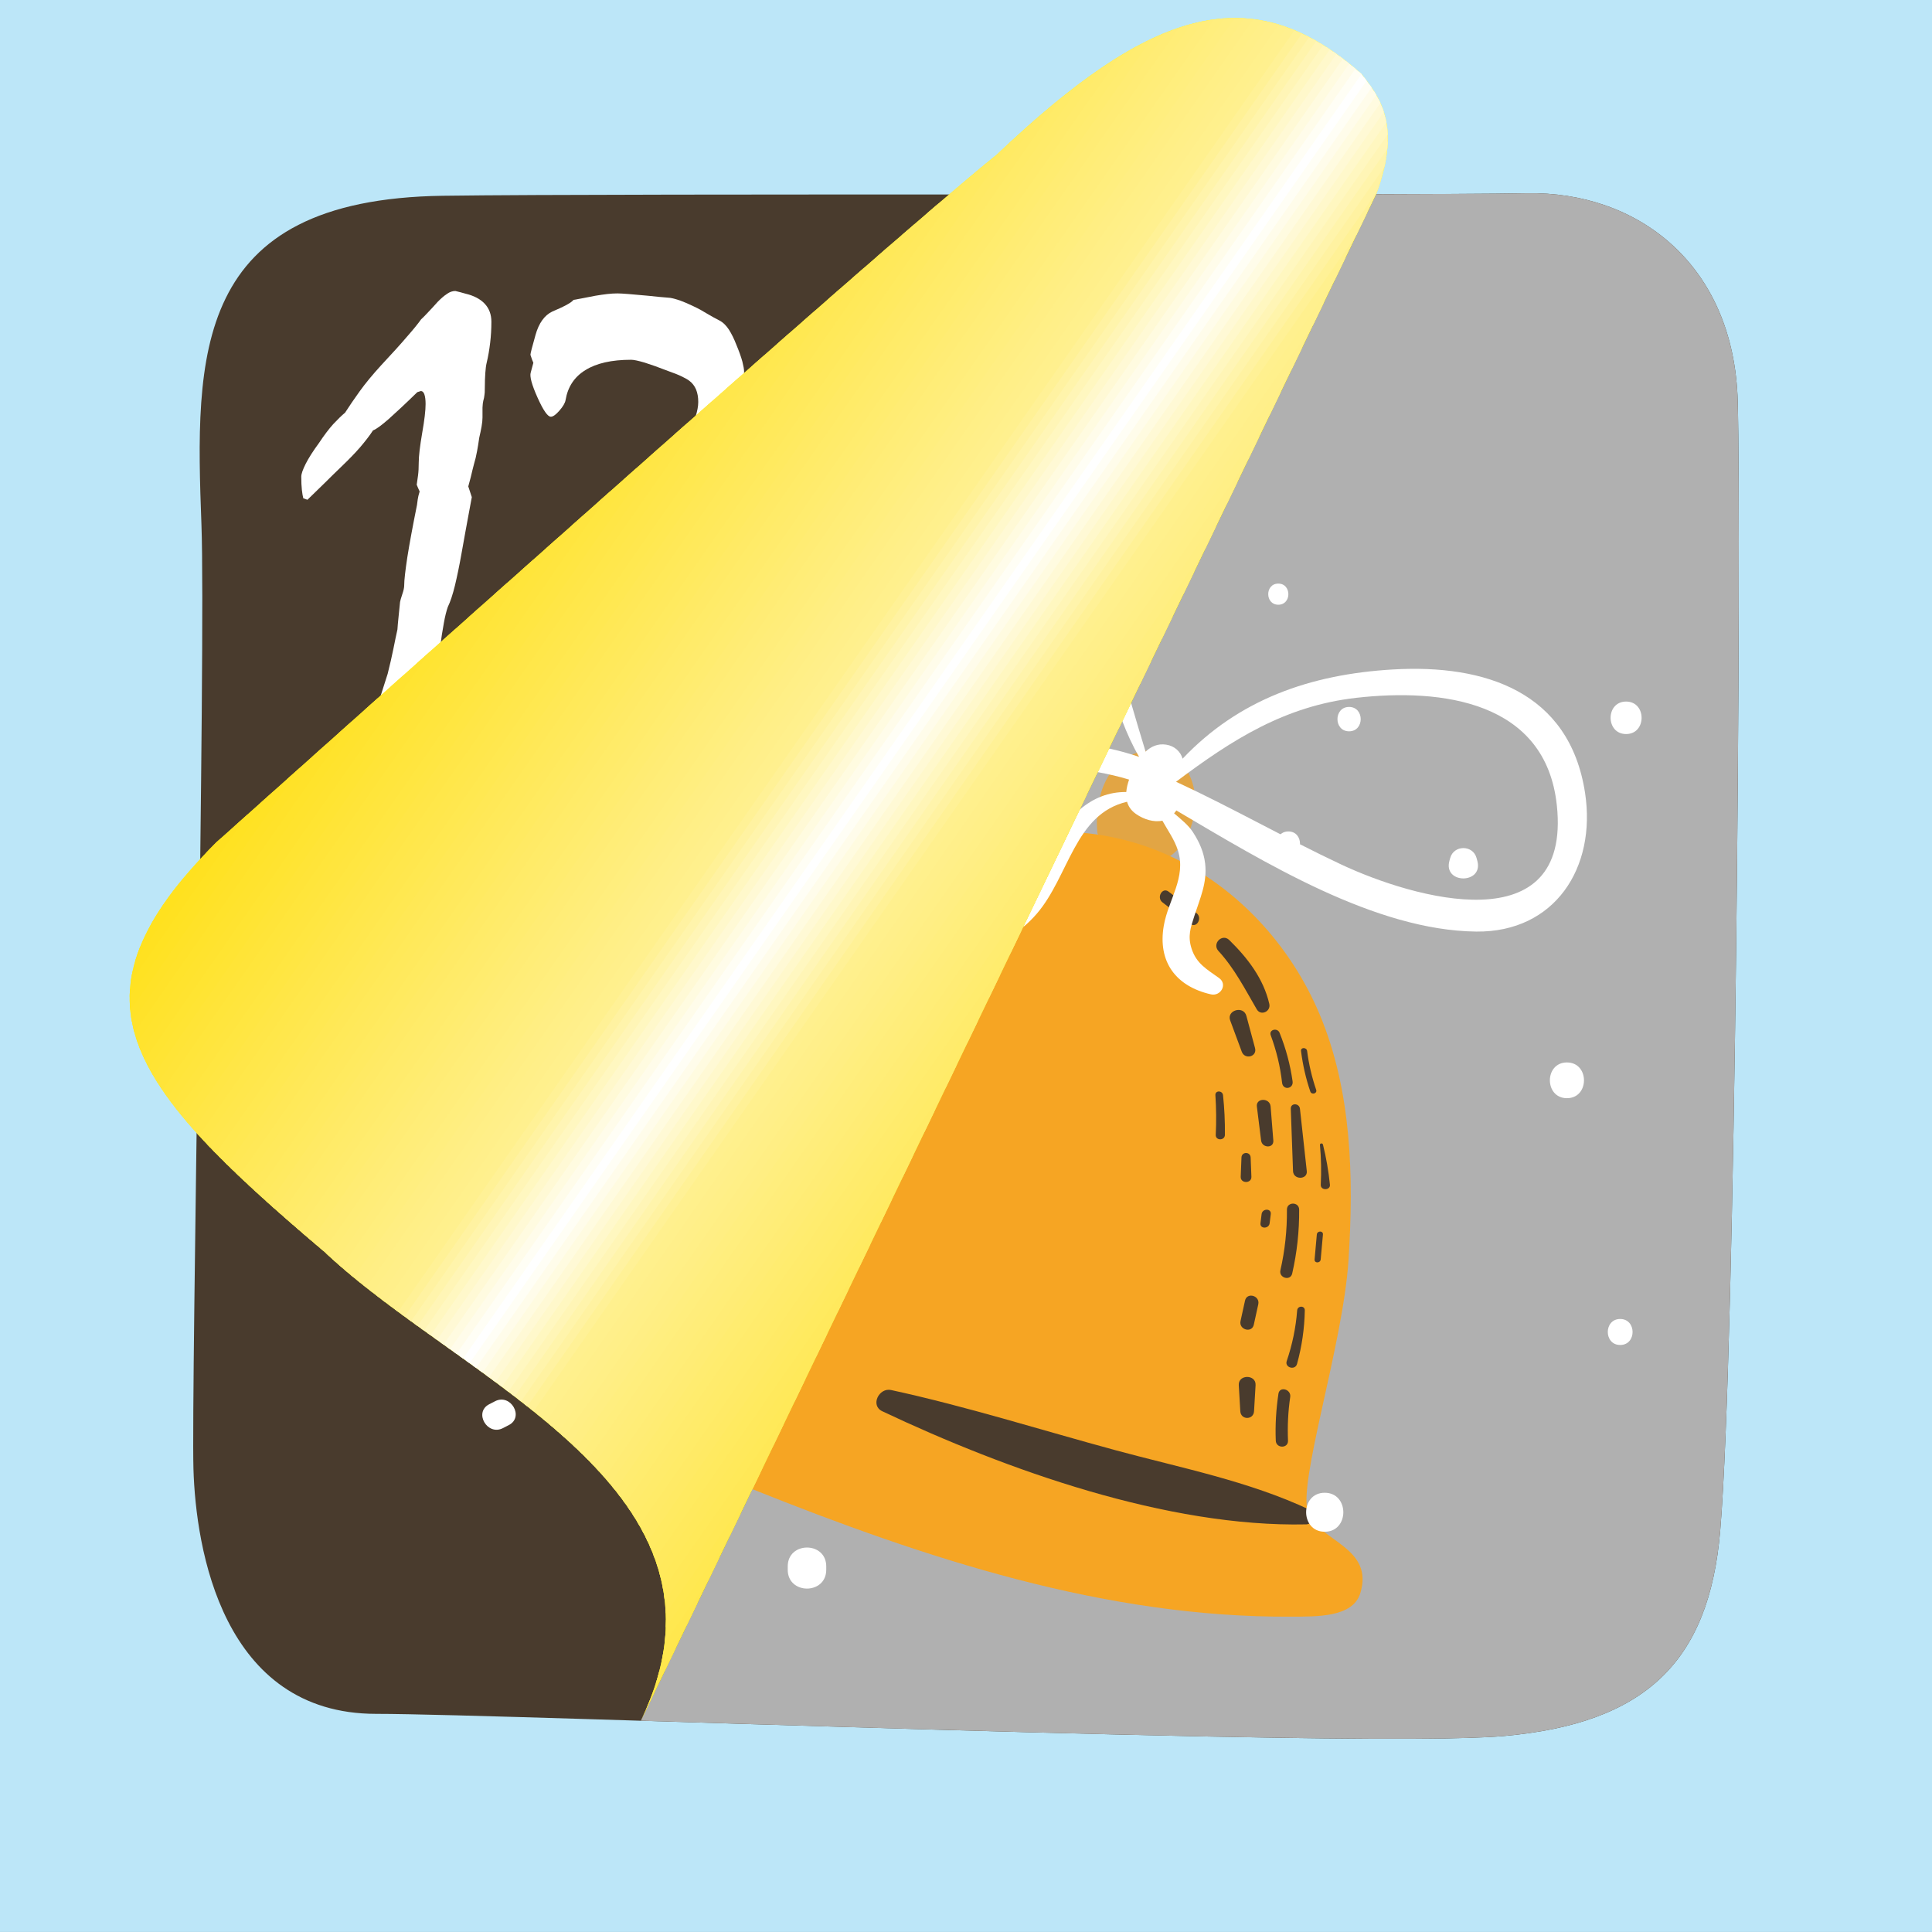 <?xml version="1.0" encoding="UTF-8"?>
<!DOCTYPE svg PUBLIC "-//W3C//DTD SVG 1.0//EN" "http://www.w3.org/TR/2001/REC-SVG-20010904/DTD/svg10.dtd">
<!-- Creator: CorelDRAW 2017 -->
<svg xmlns="http://www.w3.org/2000/svg" xml:space="preserve" width="66.146mm" height="66.146mm" version="1.0" style="shape-rendering:geometricPrecision; text-rendering:geometricPrecision; image-rendering:optimizeQuality; fill-rule:evenodd; clip-rule:evenodd"
viewBox="0 0 6614.58 6614.58"
 xmlns:xlink="http://www.w3.org/1999/xlink">
 <rect x="0" y="0" width="6614.58" height="6614.58" fill="#808080" stroke="none"/>
 <defs>
  <style type="text/css">
   <![CDATA[
    .fil0 {fill:#BCE6F8}
    .fil2 {fill:#493B2D;fill-rule:nonzero}
    .fil7 {fill:#B0B0B0;fill-rule:nonzero}
    .fil3 {fill:#E2A544;fill-rule:nonzero}
    .fil4 {fill:#F6A523;fill-rule:nonzero}
    .fil71 {fill:#FFE11F;fill-rule:nonzero}
    .fil70 {fill:#FFE121;fill-rule:nonzero}
    .fil69 {fill:#FFE223;fill-rule:nonzero}
    .fil68 {fill:#FFE225;fill-rule:nonzero}
    .fil67 {fill:#FFE228;fill-rule:nonzero}
    .fil66 {fill:#FFE22A;fill-rule:nonzero}
    .fil65 {fill:#FFE32C;fill-rule:nonzero}
    .fil64 {fill:#FFE32E;fill-rule:nonzero}
    .fil63 {fill:#FFE330;fill-rule:nonzero}
    .fil62 {fill:#FFE432;fill-rule:nonzero}
    .fil61 {fill:#FFE434;fill-rule:nonzero}
    .fil60 {fill:#FFE437;fill-rule:nonzero}
    .fil59 {fill:#FFE439;fill-rule:nonzero}
    .fil58 {fill:#FFE53B;fill-rule:nonzero}
    .fil57 {fill:#FFE53D;fill-rule:nonzero}
    .fil56 {fill:#FFE53F;fill-rule:nonzero}
    .fil55 {fill:#FFE641;fill-rule:nonzero}
    .fil54 {fill:#FFE643;fill-rule:nonzero}
    .fil9 {fill:#FFE646;fill-rule:nonzero}
    .fil10 {fill:#FFE648;fill-rule:nonzero}
    .fil11 {fill:#FFE74A;fill-rule:nonzero}
    .fil12 {fill:#FFE74C;fill-rule:nonzero}
    .fil13 {fill:#FFE74E;fill-rule:nonzero}
    .fil14 {fill:#FFE850;fill-rule:nonzero}
    .fil15 {fill:#FFE852;fill-rule:nonzero}
    .fil16 {fill:#FFE855;fill-rule:nonzero}
    .fil17 {fill:#FFE857;fill-rule:nonzero}
    .fil18 {fill:#FFE959;fill-rule:nonzero}
    .fil19 {fill:#FFE95B;fill-rule:nonzero}
    .fil20 {fill:#FFE95D;fill-rule:nonzero}
    .fil21 {fill:#FFEA5F;fill-rule:nonzero}
    .fil22 {fill:#FFEA61;fill-rule:nonzero}
    .fil23 {fill:#FFEA64;fill-rule:nonzero}
    .fil24 {fill:#FFEA66;fill-rule:nonzero}
    .fil25 {fill:#FFEB68;fill-rule:nonzero}
    .fil26 {fill:#FFEB6A;fill-rule:nonzero}
    .fil27 {fill:#FFEB6C;fill-rule:nonzero}
    .fil28 {fill:#FFEC6E;fill-rule:nonzero}
    .fil29 {fill:#FFEC70;fill-rule:nonzero}
    .fil30 {fill:#FFEC73;fill-rule:nonzero}
    .fil31 {fill:#FFEC75;fill-rule:nonzero}
    .fil32 {fill:#FFED77;fill-rule:nonzero}
    .fil33 {fill:#FFED79;fill-rule:nonzero}
    .fil34 {fill:#FFED7B;fill-rule:nonzero}
    .fil35 {fill:#FFEE7D;fill-rule:nonzero}
    .fil36 {fill:#FFEE7F;fill-rule:nonzero}
    .fil37 {fill:#FFEE82;fill-rule:nonzero}
    .fil38 {fill:#FFEE84;fill-rule:nonzero}
    .fil39 {fill:#FFEF86;fill-rule:nonzero}
    .fil40 {fill:#FFEF88;fill-rule:nonzero}
    .fil41 {fill:#FFEF8A;fill-rule:nonzero}
    .fil42 {fill:#FFF08C;fill-rule:nonzero}
    .fil43 {fill:#FFF08E;fill-rule:nonzero}
    .fil44 {fill:#FFF196;fill-rule:nonzero}
    .fil45 {fill:#FFF2A1;fill-rule:nonzero}
    .fil46 {fill:#FFF4AB;fill-rule:nonzero}
    .fil47 {fill:#FFF5B6;fill-rule:nonzero}
    .fil48 {fill:#FFF7C0;fill-rule:nonzero}
    .fil49 {fill:#FFF8CB;fill-rule:nonzero}
    .fil50 {fill:#FFF9D5;fill-rule:nonzero}
    .fil51 {fill:#FFFBE0;fill-rule:nonzero}
    .fil52 {fill:#FFFCEA;fill-rule:nonzero}
    .fil53 {fill:#FFFEF5;fill-rule:nonzero}
    .fil8 {fill:yellow;fill-rule:nonzero}
    .fil5 {fill:white;fill-rule:nonzero}
    .fil6 {fill:white;fill-rule:nonzero}
    .fil1 {fill:#503F1C;fill-rule:nonzero;fill-opacity:0.102}
   ]]>
  </style>
    <clipPath id="id0" style="clip-rule:nonzero">
     <path d="M1111.25 4286.25c476.25,449.79 1464.74,812.22 1082.86,1605.03l2517.36 -5226.3c90.96,-241.68 6.02,-338.64 -49.9,-411.58 -375.32,-332.79 -719.28,-226.94 -1248.45,275.77 -407.45,328.4 -2263.12,1988.94 -2672.29,2354.79 -529.16,529.17 -317.5,820.2 370.42,1402.29z"/>
    </clipPath>
 </defs>
 <g id="Layer_x0020_1">
  <rect class="fil0" x="-0.02" y="-0.15" width="6614.59" height="6614.58"/>
  <g id="_1806331094768">
   <path class="fil1" d="M3646.49 2799.09c52.1,-54.07 136.71,-70.33 199.93,-26.65 119.55,82.56 75.92,318.11 -58.38,357.38 -10.92,3.2 -202.97,-60.8 -206.77,-101.17 -7.4,-78.47 8.78,-170.98 65.22,-229.56z"/>
   <path class="fil1" d="M4077.92 5313.5c-44.75,-113.53 139.97,-672.4 161.7,-1014.96 21.12,-333.07 12.87,-677.86 -116.27,-984.92 -115.6,-274.81 -329.78,-508.55 -598.06,-632.74 -268.28,-124.19 -588.91,-134 -858.77,-13.31 -311.63,139.4 -533.1,435.64 -661.66,755.1 -128.55,319.48 -176.18,665.26 -229.03,1006.07 -18.05,116.45 -53.4,253.74 -163.64,291.61 -98.2,33.76 -217.85,-35.55 -283.47,101.41 -65.62,136.95 119.22,231.54 176.75,255.51 802.18,334.25 1635.51,656.98 2502.94,652.12 101.44,-0.57 248.22,4.14 278.33,-93.96 56.52,-184.1 -164.07,-208.39 -208.82,-321.93z"/>
   <path class="fil1" d="M2875.04 4937.02c259.7,56.46 512.23,136.67 768.56,206.17 222.93,60.44 456.18,105.42 665.87,204.45 24.68,11.65 10.98,48.82 -13.21,49.36 -474.82,10.46 -1025.57,-185.82 -1451.45,-387.36 -42.09,-19.91 -11.15,-81.6 30.23,-72.62z"/>
   <path class="fil1" d="M3995.82 3433.84c54.83,59.62 90.64,130.09 131.1,199.65 13.88,23.9 48.89,7.52 43.01,-18.36 -19.64,-86.48 -74.8,-157.93 -137.12,-218.75 -24.34,-23.73 -59.91,12.53 -36.99,37.46zm209.26 280.1l0 0c21.61,53.62 36.42,108.75 44.56,166.08 3.76,26.46 -32.97,31.86 -35.96,4.93 -6.23,-55.85 -19.48,-109.93 -38.86,-162.55 -7.14,-19.39 22.79,-27 30.26,-8.46zm-113.62 -57.84l0 0c9.86,36.63 19.71,73.28 29.58,109.93 8.1,30.1 -34.93,40.93 -45.4,12.68 -13.23,-35.71 -26.46,-71.42 -39.68,-107.12 -12.85,-34.72 45.63,-52.14 55.5,-15.49zm183.41 318.01l0 0c7.78,71.09 15.56,142.19 23.37,213.28 3.27,29.94 -45.96,31.15 -47.09,0 -2.55,-71.09 -5.11,-142.19 -7.67,-213.28 -0.75,-20.84 29.2,-19.85 31.39,0zm-100.43 -7.65l0 0c3.08,38.76 6.17,77.53 9.25,116.3 2.19,27.6 -38.57,26.39 -41.84,0 -4.84,-38.77 -9.67,-77.54 -14.49,-116.3 -3.73,-29.92 44.62,-30.85 47.08,0zm33.51 560.47l0 0c15.6,-68.52 22.91,-137.36 22.33,-207.65 -0.22,-27.28 41.64,-27.31 41.85,0 0.62,74.02 -7.41,146.78 -23.82,218.92 -6.03,26.55 -46.4,15.3 -40.36,-11.27zm-64.39 -192.14l0 0c2.47,-20.03 33.88,-20.27 31.39,0 -1.28,10.34 -2.56,20.69 -3.84,31.03 -2.47,20.03 -33.9,20.27 -31.39,0 1.28,-10.34 2.56,-20.69 3.84,-31.03zm189.05 69.8l0 0c1.21,-13.46 22.14,-13.59 20.92,0 -2.55,28.44 -5.1,56.88 -7.65,85.32 -1.22,13.47 -22.16,13.61 -20.93,0 2.56,-28.44 5.1,-56.88 7.66,-85.32zm-103.05 433.25l0 0c19.15,-56.43 31.18,-113.9 35.76,-173.4 1.3,-16.77 26.48,-17.26 26.14,0 -1.19,62.29 -10.01,123.25 -26.59,183.26 -6.37,23.07 -42.95,12.66 -35.31,-9.86zm113.74 -739.91l0 0c-0.56,-6.01 8.86,-7.1 10.28,-1.4 11.35,45.26 19.17,90.99 23.89,137.45 2.06,20.13 -32.46,20.75 -31.39,0 2.34,-45.46 1.44,-90.72 -2.78,-136.05zm-43.86 -321.51l0 0c5.78,45.38 16.26,89.54 30.94,132.78 4.39,12.94 -15.83,18.49 -20.18,5.64 -15.33,-45.16 -25.64,-91.07 -31.69,-138.42 -1.71,-13.49 19.23,-13.35 20.93,0zm-474.3 -545.74l0 0c31.91,24.56 63.83,49.11 95.74,73.69 21.17,16.28 0.33,53.09 -21.11,36.58 -31.93,-24.56 -63.83,-49.11 -95.76,-73.67 -21.16,-16.3 -0.33,-53.11 21.13,-36.6zm246.3 1470.05l0 0c5.12,-23.26 10.22,-46.53 15.33,-69.8 6.56,-29.93 51.97,-17.27 45.39,12.69 -5.09,23.26 -10.21,46.53 -15.31,69.79 -6.58,29.94 -51.99,17.28 -45.41,-12.68zm3.19 -559.83l0 0c0.8,-20.45 30.56,-20.48 31.37,0 0.89,21.97 1.75,43.95 2.63,65.91 0.95,23.87 -37.57,23.9 -36.62,0 0.86,-21.96 1.74,-43.94 2.62,-65.91zm-89.31 -213.3l0 0c-1.14,-17.2 24.4,-16.65 26.16,0 4.77,45.15 6.93,90.34 6.45,135.73 -0.22,20.5 -32.39,20.4 -31.4,0 2.23,-45.29 1.83,-90.48 -1.21,-135.73zm215.82 1022.15l0 0c4.01,-26.86 44.32,-15.44 40.36,11.27 -7.35,49.55 -9.58,99.32 -7.57,149.35 1.1,27.28 -40.76,27.23 -41.86,0 -2.15,-53.97 1.15,-107.22 9.07,-160.62zm-78.23 -29.38l0 0 -5.23 89.19c-1.79,30.64 -45.28,30.69 -47.09,0l-5.23 -89.19c-2.19,-37.49 59.76,-37.56 57.55,0z"/>
   <path class="fil1" d="M2776.56 1938.66c207.4,-204.89 425.45,-101.94 611.46,73.01 227.36,213.85 271.51,460.4 358.33,739.68 18.65,-17.5 41.69,-28.26 70.37,-23.9 29.15,4.42 49.4,23.96 56.37,48.06 191.71,-202.17 436.15,-289.13 721.26,-305.56 312.21,-18 603.34,75.15 656.6,422.52 39.45,257.3 -104.34,477.88 -372.31,474.97 -346.57,-3.79 -724.7,-236.44 -1027.04,-414.72 -2.26,3.83 -5.03,6.67 -7.64,9.85 23.57,20.32 48.81,40.22 64.49,64.44 21.38,33.01 36.96,67.24 41.69,106.56 7.93,66.07 -17.39,119.82 -36.97,180.84 -12.9,40.19 -23.09,68.32 -9.5,110.97 16.34,51.31 51.34,70.49 94.08,100.96 30.37,21.68 5.43,63.59 -27.66,56.07 -118.81,-27.02 -183.07,-110.28 -161.44,-235.07 15.44,-89.18 77.88,-165.03 48.2,-258.22 -11.61,-36.43 -34.38,-67.88 -53.02,-101.35 -29.41,6.27 -63.31,-4.27 -89.82,-22.61 -17.13,-11.84 -26.59,-26.35 -31.09,-42.16 -179.37,41.34 -198.67,255.31 -309.29,383.55 -74.79,86.7 -178.76,132.69 -290.99,131.02 -29.12,-0.44 -31.33,-45.02 -3.54,-50.83 99.29,-20.78 206.57,-65.02 266.83,-152.41 51.44,-74.57 70.04,-163.12 127.71,-235.19 57,-71.21 125.51,-110.47 206.55,-109.51 1.23,-14.06 4.69,-28.44 9.67,-42.5 -173.85,-53.37 -359.43,-41.14 -532.75,-103.37 -123.29,-44.28 -260.43,-109.93 -357.51,-199.52 -186.09,-171.77 -206.76,-424.1 -23.04,-605.58zm1639.01 1198.83l0 0c248.26,116.64 788.69,272.26 738.88,-201.69 -37.65,-358.33 -394.72,-401.7 -686.56,-368.69 -244.49,27.67 -425.35,143.37 -617.17,287.35 191.04,88.42 374.27,193.49 564.85,283.03zm-1592.27 -694.6l0 0c73.59,86.2 198.5,146.78 299.85,189.95 193.55,82.48 405.36,68.94 601.07,136.45 -68.63,-116.86 -93.29,-246.97 -152.3,-371.74 -99.73,-210.78 -392.97,-585.84 -654.73,-457.21 -179.4,88.13 -218.74,356.36 -93.89,502.55z"/>
   <path class="fil1" d="M2438.43 2640.09c95.43,0 95.6,150.19 0,150.19 -95.44,0 -95.59,-150.19 0,-150.19z"/>
   <path class="fil1" d="M3235.96 2212.24c70.69,0 70.8,111.25 0,111.25 -70.69,0 -70.81,-111.25 0,-111.25z"/>
   <path class="fil1" d="M1775.58 3435.62l0 -10.26c0,-78.75 120.85,-78.88 120.85,0l0 10.26c0,78.73 -120.85,78.86 -120.85,0z"/>
   <path class="fil1" d="M5391.5 2579.91c70.69,0 70.81,111.26 0,111.26 -70.69,0 -70.8,-111.26 0,-111.26z"/>
   <path class="fil1" d="M2214.35 3223.18c74.23,0 74.36,116.81 0,116.81 -74.21,0 -74.34,-116.81 0,-116.81z"/>
   <path class="fil1" d="M2225.58 4911.69c74.23,0 74.36,116.81 0,116.81 -74.23,0 -74.34,-116.81 0,-116.81z"/>
   <path class="fil1" d="M794.36 4877.9c7.87,-4.05 15.75,-8.13 23.63,-12.19 62.56,-32.27 117.97,63.22 55.19,95.62 -7.87,4.06 -15.75,8.11 -23.63,12.19 -62.58,32.28 -117.98,-63.22 -55.19,-95.62z"/>
   <path class="fil1" d="M766.74 3244.57c91.04,0 91.2,143.28 0,143.28 -91.06,0 -91.22,-143.28 0,-143.28z"/>
   <path class="fil1" d="M3031.31 3035.75c38.87,0 38.94,61.19 0,61.19 -38.88,0 -38.94,-61.19 0,-61.19z"/>
   <path class="fil1" d="M4235.23 3024.62c53.01,0 53.11,83.44 0,83.44 -53.02,0 -53.1,-83.44 0,-83.44z"/>
   <path class="fil1" d="M5188.92 3815.49c77.75,0 77.88,122.37 0,122.37 -77.77,0 -77.9,-122.37 0,-122.37z"/>
   <path class="fil1" d="M5371.24 4693.79c56.55,0 56.65,89 0,89 -56.56,0 -56.64,-89 0,-89z"/>
   <path class="fil1" d="M4789.35 3115.32c12.5,-44.95 77.53,-45 90.04,0 0.89,3.16 1.77,6.34 2.65,9.52 22.41,80.53 -117.89,81.02 -95.33,0 0.88,-3.18 1.76,-6.36 2.64,-9.52z"/>
   <path class="fil1" d="M4200.74 2176.07c45.95,0 46.03,72.33 0,72.33 -45.95,0 -46.02,-72.33 0,-72.33z"/>
   <path class="fil1" d="M4443.04 2598.38c53.04,0 53.12,83.44 0,83.44 -53,0 -53.1,-83.44 0,-83.44z"/>
   <path class="fil1" d="M2747.21 2103.25c56.56,0 56.64,89 0,89 -56.55,0 -56.65,-89 0,-89z"/>
   <path class="fil1" d="M4359.68 5288.74c84.84,0 84.97,133.5 0,133.5 -84.82,0 -84.96,-133.5 0,-133.5z"/>
   <path class="fil1" d="M2653.02 5540.78l0 11.57c0,85.9 -131.83,86.05 -131.83,0l0 -11.57c0,-85.91 131.83,-86.04 131.83,0z"/>
   <path class="fil2" d="M5148.22 5943.7c-483.58,43.11 -3414.71,-75.96 -3860.29,-75.96 -526.95,0 -617.7,-566.19 -625.61,-838.88 -7.94,-272.69 42.69,-2819.13 27.38,-3231.98 -21.45,-578.8 -32.73,-1114.76 827.09,-1126.63 633.61,-8.77 3262.81,-0.16 3710.29,-8.63 378.89,-7.15 709.95,242.75 722.4,713.09 12.45,470.36 -6.96,3236.97 -60.06,3866.14 -37.98,450.29 -257.58,659.74 -741.2,702.85z"/>
   <path class="fil3" d="M3822.27 2621.08c52.1,-54.07 136.71,-70.32 199.94,-26.64 119.54,82.57 75.91,318.1 -58.4,357.37 -10.89,3.19 -202.98,-60.78 -206.78,-101.15 -7.39,-78.49 8.78,-170.98 65.24,-229.58z"/>
   <path class="fil4" d="M4478.9 5179.78c-38.2,-96.96 119.54,-574.21 138.09,-866.77 18.04,-284.43 11,-578.89 -99.29,-841.1 -98.72,-234.69 -281.63,-434.29 -510.74,-540.35 -229.11,-106.06 -502.93,-114.44 -733.36,-11.37 -266.15,119.03 -455.27,372.03 -565.07,644.87 -109.79,272.82 -150.46,568.1 -195.58,859.15 -15.41,99.45 -45.62,216.68 -139.75,249.04 -83.86,28.83 -186.04,-30.37 -242.09,86.6 -56.04,116.96 101.81,197.72 150.94,218.19 685.07,285.47 1396.7,561.08 2137.49,556.92 86.63,-0.48 211.98,3.54 237.71,-80.24 48.25,-157.22 -140.13,-177.98 -178.35,-274.94z"/>
   <path class="fil2" d="M3050.81 4759.03c259.71,56.46 512.24,136.65 768.57,206.16 222.95,60.45 456.17,105.42 665.87,204.45 24.68,11.64 10.98,48.81 -13.21,49.35 -474.83,10.48 -1025.57,-185.82 -1451.45,-387.34 -42.08,-19.91 -11.13,-81.62 30.22,-72.62z"/>
   <path class="fil2" d="M4171.61 3255.84c54.83,59.63 90.62,130.1 131.08,199.66 13.91,23.9 48.92,7.52 43.02,-18.37 -19.65,-86.48 -74.81,-157.93 -137.11,-218.74 -24.33,-23.75 -59.93,12.53 -36.99,37.45zm209.25 280.12l0 0c21.62,53.62 36.44,108.73 44.56,166.07 3.75,26.46 -32.97,31.84 -35.96,4.91 -6.23,-55.84 -19.48,-109.89 -38.87,-162.54 -7.14,-19.37 22.79,-26.99 30.27,-8.44zm-113.63 -57.86l0 0c9.87,36.65 19.73,73.3 29.58,109.95 8.11,30.1 -34.93,40.94 -45.39,12.66 -13.24,-35.7 -26.44,-71.41 -39.66,-107.12 -12.88,-34.73 45.61,-52.13 55.47,-15.49zm183.42 318.01l0 0c7.79,71.1 15.58,142.19 23.37,213.28 3.27,29.94 -45.96,31.14 -47.09,0 -2.56,-71.09 -5.11,-142.18 -7.67,-213.28 -0.75,-20.85 29.21,-19.86 31.39,0zm-100.44 -7.65l0 0c3.09,38.77 6.18,77.54 9.25,116.29 2.21,27.61 -38.56,26.4 -41.84,0 -4.83,-38.75 -9.65,-77.52 -14.48,-116.29 -3.74,-29.92 44.63,-30.84 47.07,0zm33.54 560.46l0 0c15.58,-68.52 22.88,-137.35 22.3,-207.63 -0.21,-27.28 41.64,-27.32 41.86,0 0.61,74.02 -7.39,146.78 -23.82,218.89 -6.03,26.58 -46.39,15.33 -40.34,-11.26zm-64.41 -192.13l0 0c2.47,-20.03 33.88,-20.28 31.39,0 -1.28,10.35 -2.56,20.67 -3.84,31.02 -2.46,20.03 -33.88,20.28 -31.39,0 1.28,-10.35 2.56,-20.67 3.84,-31.02zm189.06 69.8l0 0c1.2,-13.47 22.14,-13.59 20.93,0 -2.56,28.44 -5.12,56.88 -7.68,85.32 -1.19,13.48 -22.14,13.59 -20.91,0 2.54,-28.44 5.09,-56.88 7.66,-85.32zm-103.06 433.26l0 0c19.15,-56.43 31.19,-113.9 35.76,-173.41 1.29,-16.78 26.49,-17.27 26.16,0 -1.2,62.28 -10.03,123.24 -26.61,183.26 -6.38,23.08 -42.95,12.65 -35.31,-9.85zm113.74 -739.92l0 0c-0.55,-6 8.85,-7.09 10.28,-1.39 11.34,45.26 19.17,90.99 23.9,137.43 2.04,20.14 -32.47,20.77 -31.39,0 2.33,-45.45 1.43,-90.71 -2.79,-136.04zm-43.85 -321.49l0 0c5.78,45.38 16.24,89.51 30.93,132.77 4.38,12.92 -15.83,18.47 -20.18,5.63 -15.33,-45.15 -25.65,-91.07 -31.68,-138.4 -1.72,-13.49 19.22,-13.37 20.93,0zm-474.3 -545.77l0 0c31.89,24.57 63.82,49.13 95.74,73.69 21.16,16.29 0.33,53.11 -21.13,36.59 -31.92,-24.55 -63.83,-49.13 -95.75,-73.68 -21.16,-16.3 -0.33,-53.11 21.14,-36.6zm246.29 1470.07l0 0c5.11,-23.26 10.23,-46.54 15.33,-69.8 6.56,-29.94 51.97,-17.27 45.39,12.66 -5.1,23.28 -10.21,46.54 -15.31,69.82 -6.58,29.94 -51.97,17.26 -45.41,-12.68zm3.19 -559.85l0 0c0.81,-20.43 30.57,-20.47 31.39,0 0.86,21.98 1.73,43.95 2.61,65.93 0.94,23.87 -37.57,23.9 -36.63,0 0.88,-21.98 1.75,-43.95 2.63,-65.93zm-89.29 -213.28l0 0c-1.17,-17.21 24.38,-16.65 26.14,0 4.78,45.14 6.92,90.33 6.44,135.73 -0.21,20.5 -32.39,20.38 -31.37,0 2.21,-45.29 1.82,-90.49 -1.21,-135.73zm215.82 1022.15l0 0c3.98,-26.88 44.31,-15.46 40.34,11.27 -7.36,49.55 -9.57,99.31 -7.57,149.35 1.09,27.28 -40.76,27.23 -41.86,0 -2.16,-53.97 1.15,-107.22 9.09,-160.62zm-78.25 -29.4l0 0 -5.23 89.21c-1.8,30.64 -45.28,30.69 -47.07,0l-5.23 -89.21c-2.2,-37.49 59.74,-37.54 57.53,0z"/>
   <path class="fil5" d="M2952.34 1760.65c207.41,-204.89 425.45,-101.92 611.47,73.03 227.37,213.83 271.51,460.38 358.33,739.67 18.64,-17.51 41.67,-28.25 70.36,-23.91 29.15,4.42 49.39,23.98 56.37,48.08 191.7,-202.18 436.14,-289.13 721.26,-305.56 312.21,-18.02 603.33,75.14 656.6,422.5 39.46,257.31 -104.32,477.89 -372.31,474.97 -346.56,-3.77 -724.69,-236.43 -1027.03,-414.72 -2.27,3.85 -5.05,6.69 -7.65,9.87 23.58,20.32 48.83,40.21 64.49,64.42 21.38,33.03 36.97,67.25 41.69,106.58 7.94,66.06 -17.37,119.81 -36.97,180.83 -12.91,40.2 -23.09,68.32 -9.5,110.96 16.34,51.33 51.34,70.5 94.07,100.98 30.4,21.68 5.45,63.59 -27.65,56.05 -118.81,-27.01 -183.07,-110.28 -161.44,-235.06 15.44,-89.17 77.89,-165.04 48.2,-258.23 -11.61,-36.43 -34.39,-67.88 -53.01,-101.34 -29.43,6.28 -63.33,-4.28 -89.83,-22.6 -17.13,-11.84 -26.6,-26.37 -31.1,-42.18 -179.36,41.36 -198.66,255.32 -309.28,383.57 -74.79,86.7 -178.77,132.67 -290.98,131 -29.13,-0.42 -31.32,-45.01 -3.54,-50.83 99.29,-20.78 206.56,-65 266.83,-152.39 51.44,-74.59 70.04,-163.13 127.69,-235.2 56.99,-71.22 125.52,-110.46 206.58,-109.52 1.21,-14.04 4.68,-28.42 9.65,-42.48 -173.87,-53.37 -359.43,-41.14 -532.75,-103.39 -123.29,-44.28 -260.42,-109.91 -357.5,-199.52 -186.11,-171.77 -206.75,-424.09 -23.05,-605.58zm1639.01 1198.85l0 0c248.26,116.63 788.69,272.26 738.88,-201.7 -37.65,-358.34 -394.72,-401.71 -686.55,-368.68 -244.49,27.67 -425.36,143.36 -617.18,287.35 191.05,88.41 374.27,193.48 564.85,283.03zm-1592.27 -694.61l0 0c73.59,86.18 198.51,146.77 299.86,189.96 193.53,82.48 405.34,68.94 601.08,136.45 -68.65,-116.86 -93.31,-246.97 -152.34,-371.77 -99.73,-210.75 -392.93,-585.81 -654.69,-457.2 -179.4,88.15 -218.77,356.38 -93.91,502.56z"/>
   <path class="fil5" d="M2614.22 2462.1c95.42,0 95.59,150.19 0,150.19 -95.44,0 -95.59,-150.19 0,-150.19z"/>
   <path class="fil5" d="M3411.74 2034.24c70.7,0 70.82,111.24 0,111.24 -70.69,0 -70.81,-111.24 0,-111.24z"/>
   <path class="fil5" d="M1951.36 3257.61l0 -10.26c0,-78.73 120.85,-78.86 120.85,0l0 10.26c0,78.74 -120.85,78.88 -120.85,0z"/>
   <path class="fil5" d="M5567.28 2401.92c70.69,0 70.82,111.24 0,111.24 -70.69,0 -70.81,-111.24 0,-111.24z"/>
   <path class="fil5" d="M2390.14 3045.17c74.22,0 74.35,116.82 0,116.82 -74.22,0 -74.36,-116.82 0,-116.82z"/>
   <path class="fil5" d="M2401.37 4733.7c74.23,0 74.35,116.8 0,116.8 -74.22,0 -74.36,-116.8 0,-116.8z"/>
   <path class="fil5" d="M1674.76 4807.8c6.73,-3.48 13.46,-6.95 20.18,-10.41 53.44,-27.58 100.76,53.99 47.14,81.64 -6.73,3.48 -13.45,6.94 -20.18,10.43 -53.43,27.56 -100.75,-53.99 -47.14,-81.66z"/>
   <path class="fil5" d="M1651.18 3412.93c77.76,0 77.88,122.37 0,122.37 -77.77,0 -77.9,-122.37 0,-122.37z"/>
   <path class="fil5" d="M3207.09 2857.74c38.88,0 38.93,61.21 0,61.21 -38.88,0 -38.95,-61.21 0,-61.21z"/>
   <path class="fil5" d="M4411 2846.62c53.04,0 53.12,83.44 0,83.44 -53,0 -53.1,-83.44 0,-83.44z"/>
   <path class="fil5" d="M5364.69 3637.5c77.77,0 77.89,122.35 0,122.35 -77.76,0 -77.89,-122.35 0,-122.35z"/>
   <path class="fil5" d="M5547.03 4515.79c56.56,0 56.64,89.01 0,89.01 -56.55,0 -56.65,-89.01 0,-89.01z"/>
   <path class="fil5" d="M4965.12 2937.33c12.51,-44.96 77.54,-45.03 90.06,0 0.88,3.16 1.76,6.34 2.64,9.5 22.41,80.53 -117.89,81.03 -95.34,0 0.88,-3.16 1.76,-6.34 2.64,-9.5z"/>
   <path class="fil5" d="M4376.52 1998.08c45.96,0 46.03,72.32 0,72.32 -45.94,0 -46.02,-72.32 0,-72.32z"/>
   <path class="fil5" d="M4618.84 2420.37c53.01,0 53.1,83.44 0,83.44 -53.02,0 -53.1,-83.44 0,-83.44z"/>
   <path class="fil5" d="M2922.99 1925.25c56.55,0 56.65,88.99 0,88.99 -56.56,0 -56.66,-88.99 0,-88.99z"/>
   <path class="fil5" d="M4535.47 5110.74c84.83,0 84.96,133.49 0,133.49 -84.84,0 -84.97,-133.49 0,-133.49z"/>
   <path class="fil5" d="M2828.81 5362.77l0 11.59c0,85.89 -131.84,86.05 -131.84,0l0 -11.59c0,-85.89 131.84,-86.03 131.84,0z"/>
   <path class="fil6" d="M1038.35 1705.9c-1.73,-6.58 -3.45,-16.27 -4.83,-28.74 -1.39,-12.47 -2.08,-27.71 -2.08,-45.02 0,-9.7 5.18,-24.25 15.21,-44.33 10.01,-19.74 25.22,-43.64 45.6,-71.35 16.93,-25.62 33.17,-47.1 48.37,-64.07 15.54,-16.62 29.02,-29.78 40.76,-39.48 14.16,-22.16 31.09,-46.75 50.45,-73.77 19.69,-27.36 43.87,-56.45 72.89,-88.31 37.31,-39.83 67.03,-72.73 89.48,-99.05 22.81,-25.97 38.35,-45.37 47.34,-58.18 6.56,-6.24 14.85,-14.2 24.53,-24.94 10.01,-10.39 21.07,-22.51 33.16,-36.01 11.4,-11.43 21.76,-20.44 31.44,-26.67 9.33,-6.58 18.65,-9.7 28.33,-9.7 12.09,2.77 23.49,5.89 34.2,9.01 29.03,6.92 51.13,18.35 66.34,34.63 15.2,16.28 22.8,36.71 22.8,61.64 0,24.59 -1.39,48.49 -4.15,71.69 -2.76,23.21 -6.56,46.41 -12.09,69.27 -2.08,8.31 -3.45,19.74 -4.49,33.94 -1.04,14.54 -1.73,31.51 -1.73,50.22 0,5.54 0,11.08 -0.34,16.97 -0.35,5.54 -1.39,11.77 -2.43,18.7 -2.06,7.27 -3.45,13.85 -4.14,19.74 -0.69,5.89 -1.04,10.39 -1.04,13.51l0 33.59c0,8.66 -1.03,19.05 -3.11,30.82 -2.07,12.12 -4.84,24.59 -7.94,38.1 -2.76,19.74 -5.53,35.32 -7.6,46.75 -2.42,11.43 -4.15,19.05 -4.84,23.21 -3.11,11.43 -6.91,24.93 -10.71,40.52 -3.45,15.58 -8.29,34.63 -14.51,56.79l12.09 36.71c-1.38,7.28 -5.18,27.36 -11.05,59.57 -6.22,32.56 -14.17,77.58 -24.53,135.07 -7.26,41.21 -14.85,77.23 -22.12,107.71 -7.6,30.82 -15.54,55.41 -24.53,73.77 -4.49,12.81 -9.32,31.16 -13.46,54.72 -4.5,23.55 -8.99,53.33 -13.83,89.35 -6.9,15.24 -14.51,33.59 -23.49,54.02 -8.63,20.78 -18.31,43.99 -28.33,70.65 -7.94,9.36 -16.93,19.75 -26.26,30.83 -9.67,11.08 -20.38,23.2 -32.47,36.02 -12.44,18.35 -24.53,31.86 -37.31,40.52 -12.44,8.65 -24.88,13.16 -36.97,13.16 -9.33,0 -16.58,-2.08 -21.08,-6.24 -4.84,-3.81 -7.25,-10.39 -7.25,-19.05 0,-7.61 0.69,-16.62 2.41,-28.05 1.74,-11.08 5.54,-24.24 10.72,-39.83 6.91,-21.12 13.81,-43.29 21.41,-67.18 7.96,-31.52 14.52,-60.26 19.7,-85.89 5.18,-25.98 9.67,-47.79 13.82,-66.15 0.69,-10.74 1.73,-23.9 3.45,-39.48 1.73,-15.59 3.46,-33.59 5.53,-54.72 0.69,-4.85 3.45,-13.51 7.6,-26.32 4.49,-12.82 6.57,-22.86 6.57,-30.48 0,-18.35 3.8,-50.22 10.71,-96.28 7.25,-46.06 18.31,-105.63 33.16,-179.39 0.7,-4.85 1.39,-10.74 2.42,-18.36 1.04,-7.27 3.12,-16.62 6.57,-27.36 -4.15,-8.66 -7.25,-16.62 -10.03,-23.2 1.39,-8.32 2.78,-18.71 4.5,-31.52 1.73,-12.81 2.42,-27.36 2.42,-43.64 0,-23.2 4.15,-56.79 11.75,-101.47 7.94,-44.68 11.74,-77.92 11.74,-99.4 0,-14.2 -1.38,-25.28 -4.14,-33.24 -2.76,-7.62 -6.57,-11.43 -12.1,-11.43l-12.09 3.81c-40.42,39.48 -73.24,69.96 -98.11,92.12 -24.88,21.82 -42.85,34.98 -53.55,38.79 -11.41,17.66 -26.27,36.71 -43.89,57.49 -17.96,20.78 -39.38,42.6 -64.25,66.49 -19.7,19.05 -39.05,37.75 -58.05,56.8 -19.34,19.05 -38.69,37.75 -58.39,56.8l-14.16 -5.2z"/>
   <path id="1" class="fil6" d="M2294.89 1019.83c8.98,1.39 20.03,4.5 33.51,9.01 13.47,4.84 29.37,11.77 47.33,20.43 15.54,7.27 30.06,15.24 43.88,23.9 13.81,8.31 28.33,16.27 43.18,23.89 12.78,6.58 23.49,17.32 32.82,31.52 8.99,14.2 17.28,30.82 24.53,49.52 10.37,24.59 17.28,44.33 21.42,59.57 3.8,15.24 5.87,26.32 5.87,32.9 0,5.54 0,11.43 0,18.36 0,6.92 -0.35,14.54 -1.03,23.2 0,11.78 -0.34,20.78 -1.38,27.71 -1.04,6.58 -1.39,11.77 -1.39,15.24 -0.69,27.01 -15.2,68.91 -43.18,125.37 -27.98,56.45 -69.1,128.14 -123.68,214.72 -5.19,7.62 -12.44,16.62 -21.77,27.36 -8.99,11.08 -19.69,24.24 -31.79,39.83 -14.85,22.85 -33.86,51.25 -57,85.19 -23.15,33.94 -50.79,72.73 -82.22,116.71 -46.65,56.8 -81.54,102.52 -104.69,137.15 -23.15,34.63 -34.89,57.14 -34.89,67.88 0,10.39 12.78,18.35 38.35,24.59 25.56,5.89 62.87,9.35 112.28,10.04 -31.78,-0.69 -31.78,-1.04 -0.7,-1.04 31.45,0 94.32,0 188.64,0 10.72,2.77 20.73,4.51 30.06,5.2 25.57,-6.93 51.14,-12.12 76.36,-15.93 25.21,-3.47 50.78,-5.54 76.35,-5.54 12.09,0 21.42,3.11 28.32,8.65 6.56,5.89 10.03,14.55 10.03,25.98 0,10.73 -2.77,21.47 -8.64,32.21 -5.53,10.73 -14.17,21.12 -25.91,30.47 -9.34,7.28 -19,14.9 -29.03,22.86 -10.36,7.62 -20.73,15.93 -31.43,24.59 -10.72,4.85 -24.18,9 -40.09,13.16 -15.89,4.16 -34.54,7.27 -55.96,10.04 -19,2.08 -35.93,5.2 -51.13,9.7 -15.21,4.5 -27.64,9.35 -36.96,14.55 -8.3,2.07 -14.52,3.81 -19.36,5.19 -20.03,2.08 -37.99,3.12 -53.55,3.12 -15.54,0 -39.38,3.12 -71.85,10.04 -32.48,6.58 -55.98,10.05 -70.83,10.05 -92.93,0 -163.76,-6.93 -211.78,-20.78 -48.38,-13.86 -74.63,-34.64 -79.46,-62.34 -1.39,-4.16 -3.11,-11.78 -5.54,-22.86 -2.41,-11.08 -5.86,-25.97 -10.7,-44.33 2.07,-17.66 15.89,-46.41 42.15,-86.58 25.9,-40.52 64.6,-92.12 116.08,-154.81 84.99,-104.24 150.98,-185.63 197.96,-244.51 46.99,-58.87 74.63,-94.2 83.61,-105.63 49.41,-67.18 86.37,-124.67 111.25,-173.16 25.22,-48.49 37.66,-86.93 37.66,-116.02 0,-16.28 -2.43,-30.48 -7.61,-42.94 -5.18,-12.12 -12.77,-21.82 -22.8,-29.44 -4.84,-3.81 -13.13,-8.66 -25.22,-14.55 -12.09,-5.88 -27.64,-12.12 -46.64,-18.7 -32.83,-12.81 -60.12,-22.51 -81.19,-29.09 -21.42,-6.23 -36.62,-9.7 -46.29,-9.7 -66.68,0 -118.86,11.78 -156.5,35.33 -38.01,23.2 -60.47,57.49 -68.07,102.86 -1.72,10.04 -8.99,22.16 -21.08,36.02 -12.09,13.85 -21.76,20.77 -29.36,20.77 -10.71,0 -25.91,-21.81 -45.6,-65.8 -19.7,-43.98 -27.3,-72.38 -23.15,-85.54l8.98 -33.25c-2.76,-5.54 -5.88,-14.54 -10.02,-27.36 0,-4.15 5.53,-26.66 17.27,-67.53 11.4,-40.87 30.76,-67.88 57.7,-80.69 17.97,-7.62 33.51,-14.55 46.3,-21.48 12.78,-6.58 21.77,-12.81 26.26,-18.35 4.14,-0.69 12.44,-2.08 24.86,-4.5 12.44,-2.43 29.03,-5.55 50.1,-9.7 14.52,-2.43 28.33,-4.5 40.77,-5.89 12.44,-1.38 24.18,-2.08 34.9,-2.08 7.25,0 19.69,0.7 37.31,2.08 17.61,1.39 39.73,3.46 66.68,5.89 24.87,2.77 50.44,5.19 76.7,7.27z"/>
  </g>
  <path class="fil1" d="M3702.04 2760.66c46.43,-19.97 100.55,-18.51 144.38,11.78 119.55,82.56 75.92,318.11 -58.38,357.38 -10.92,3.2 -202.97,-60.8 -206.77,-101.17 -0.46,-4.93 -0.84,-9.92 -1.11,-14.95l121.88 -253.04z"/>
  <path class="fil1" d="M4077.92 5313.5c-44.75,-113.53 139.97,-672.4 161.7,-1014.96 21.12,-333.07 12.87,-677.86 -116.27,-984.92 -90.21,-214.45 -240.45,-403.89 -429.59,-535.78l-1277.5 2652.23c517.8,176.62 1048.27,302.37 1592.15,299.32 101.44,-0.57 248.22,4.14 278.33,-93.96 56.52,-184.1 -164.07,-208.39 -208.82,-321.93z"/>
  <path class="fil1" d="M2875.04 4937.02c259.7,56.46 512.23,136.67 768.56,206.17 222.93,60.44 456.18,105.42 665.87,204.45 24.68,11.65 10.98,48.82 -13.21,49.36 -474.82,10.46 -1025.57,-185.82 -1451.45,-387.36 -42.09,-19.91 -11.15,-81.6 30.23,-72.62z"/>
  <path class="fil1" d="M3995.82 3433.84c54.83,59.62 90.64,130.09 131.1,199.65 13.88,23.9 48.89,7.52 43.01,-18.36 -19.64,-86.48 -74.8,-157.93 -137.12,-218.75 -24.34,-23.73 -59.91,12.53 -36.99,37.46zm209.26 280.1l0 0c21.61,53.62 36.42,108.75 44.56,166.08 3.76,26.46 -32.97,31.86 -35.96,4.93 -6.23,-55.85 -19.48,-109.93 -38.86,-162.55 -7.14,-19.39 22.79,-27 30.26,-8.46zm-113.62 -57.84l0 0c9.86,36.63 19.71,73.28 29.58,109.93 8.1,30.1 -34.93,40.93 -45.4,12.68 -13.23,-35.71 -26.46,-71.42 -39.68,-107.12 -12.85,-34.72 45.63,-52.14 55.5,-15.49zm183.41 318.01l0 0c7.78,71.09 15.56,142.19 23.37,213.28 3.27,29.94 -45.96,31.15 -47.09,0 -2.55,-71.09 -5.11,-142.19 -7.67,-213.28 -0.75,-20.84 29.2,-19.85 31.39,0zm-100.43 -7.65l0 0c3.08,38.76 6.17,77.53 9.25,116.3 2.19,27.6 -38.57,26.39 -41.84,0 -4.84,-38.77 -9.67,-77.54 -14.49,-116.3 -3.73,-29.92 44.62,-30.85 47.08,0zm33.51 560.47l0 0c15.6,-68.52 22.91,-137.36 22.33,-207.65 -0.22,-27.28 41.64,-27.31 41.85,0 0.62,74.02 -7.41,146.78 -23.82,218.92 -6.03,26.55 -46.4,15.3 -40.36,-11.27zm-64.39 -192.14l0 0c2.47,-20.03 33.88,-20.27 31.39,0 -1.28,10.34 -2.56,20.69 -3.84,31.03 -2.47,20.03 -33.9,20.27 -31.39,0 1.28,-10.34 2.56,-20.69 3.84,-31.03zm189.05 69.8l0 0c1.21,-13.46 22.14,-13.59 20.92,0 -2.55,28.44 -5.1,56.88 -7.65,85.32 -1.22,13.47 -22.16,13.61 -20.93,0 2.56,-28.44 5.1,-56.88 7.66,-85.32zm-103.05 433.25l0 0c19.15,-56.43 31.18,-113.9 35.76,-173.4 1.3,-16.77 26.48,-17.26 26.14,0 -1.19,62.29 -10.01,123.25 -26.59,183.26 -6.37,23.07 -42.95,12.66 -35.31,-9.86zm113.74 -739.91l0 0c-0.56,-6.01 8.86,-7.1 10.28,-1.4 11.35,45.26 19.17,90.99 23.89,137.45 2.06,20.13 -32.46,20.75 -31.39,0 2.34,-45.46 1.44,-90.72 -2.78,-136.05zm-43.86 -321.51l0 0c5.78,45.38 16.26,89.54 30.94,132.78 4.39,12.94 -15.83,18.49 -20.18,5.64 -15.33,-45.16 -25.64,-91.07 -31.69,-138.42 -1.71,-13.49 19.23,-13.35 20.93,0zm-474.3 -545.74l0 0c31.91,24.56 63.83,49.11 95.74,73.69 21.17,16.28 0.33,53.09 -21.11,36.58 -31.93,-24.56 -63.83,-49.11 -95.76,-73.67 -21.16,-16.3 -0.33,-53.11 21.13,-36.6zm246.3 1470.05l0 0c5.12,-23.26 10.22,-46.53 15.33,-69.8 6.56,-29.93 51.97,-17.27 45.39,12.69 -5.09,23.26 -10.21,46.53 -15.31,69.79 -6.58,29.94 -51.99,17.28 -45.41,-12.68zm3.19 -559.83l0 0c0.8,-20.45 30.56,-20.48 31.37,0 0.89,21.97 1.75,43.95 2.63,65.91 0.95,23.87 -37.57,23.9 -36.62,0 0.86,-21.96 1.74,-43.94 2.62,-65.91zm-89.31 -213.3l0 0c-1.14,-17.2 24.4,-16.65 26.16,0 4.77,45.15 6.93,90.34 6.45,135.73 -0.22,20.5 -32.39,20.4 -31.4,0 2.23,-45.29 1.83,-90.48 -1.21,-135.73zm215.82 1022.15l0 0c4.01,-26.86 44.32,-15.44 40.36,11.27 -7.35,49.55 -9.58,99.32 -7.57,149.35 1.1,27.28 -40.76,27.23 -41.86,0 -2.15,-53.97 1.15,-107.22 9.07,-160.62zm-78.23 -29.38l0 0 -5.23 89.19c-1.79,30.64 -45.28,30.69 -47.09,0l-5.23 -89.19c-2.19,-37.49 59.76,-37.56 57.55,0z"/>
  <path class="fil1" d="M3730.92 2700.7c5.03,16.76 10.14,33.64 15.43,50.65 18.65,-17.5 41.69,-28.26 70.37,-23.9 29.15,4.42 49.4,23.96 56.37,48.06 191.71,-202.17 436.15,-289.13 721.26,-305.56 312.21,-18 603.34,75.15 656.6,422.52 39.45,257.3 -104.34,477.88 -372.31,474.97 -346.57,-3.79 -724.7,-236.44 -1027.04,-414.72 -2.26,3.83 -5.03,6.67 -7.64,9.85 23.57,20.32 48.81,40.22 64.49,64.44 21.38,33.01 36.96,67.24 41.69,106.56 7.93,66.07 -17.39,119.82 -36.97,180.84 -12.9,40.19 -23.09,68.32 -9.5,110.97 16.34,51.31 51.34,70.49 94.08,100.96 30.37,21.68 5.43,63.59 -27.66,56.07 -118.81,-27.02 -183.07,-110.28 -161.44,-235.07 15.44,-89.18 77.88,-165.03 48.2,-258.22 -11.61,-36.43 -34.38,-67.88 -53.02,-101.35 -29.41,6.27 -63.31,-4.27 -89.82,-22.61 -17.13,-11.84 -26.59,-26.35 -31.09,-42.16 -28.5,6.57 -52.94,17.51 -74.37,31.76l29.81 -61.9c13.56,-2.3 27.5,-3.4 41.83,-3.23 1.23,-14.06 4.69,-28.44 9.67,-42.5 -8.6,-2.64 -17.23,-5.11 -25.88,-7.45l37.5 -77.85c7.61,2.38 15.18,4.85 22.74,7.46 -4.93,-8.39 -9.62,-16.84 -14.12,-25.36l20.82 -43.23zm684.65 436.79l0 0c248.26,116.64 788.69,272.26 738.88,-201.69 -37.65,-358.33 -394.72,-401.7 -686.56,-368.69 -244.49,27.67 -425.35,143.37 -617.17,287.35 191.04,88.42 374.27,193.49 564.85,283.03z"/>
  <path class="fil1" d="M5391.5 2579.91c70.69,0 70.81,111.26 0,111.26 -70.69,0 -70.8,-111.26 0,-111.26z"/>
  <path class="fil1" d="M4235.23 3024.62c53.01,0 53.11,83.44 0,83.44 -53.02,0 -53.1,-83.44 0,-83.44z"/>
  <path class="fil1" d="M5188.92 3815.49c77.75,0 77.88,122.37 0,122.37 -77.77,0 -77.9,-122.37 0,-122.37z"/>
  <path class="fil1" d="M5371.24 4693.79c56.55,0 56.65,89 0,89 -56.56,0 -56.64,-89 0,-89z"/>
  <path class="fil1" d="M4789.35 3115.32c12.5,-44.95 77.53,-45 90.04,0 0.89,3.16 1.77,6.34 2.65,9.52 22.41,80.53 -117.89,81.02 -95.33,0 0.88,-3.18 1.76,-6.36 2.64,-9.52z"/>
  <path class="fil1" d="M4200.74 2176.07c45.95,0 46.03,72.33 0,72.33 -45.95,0 -46.02,-72.33 0,-72.33z"/>
  <path class="fil1" d="M4443.04 2598.38c53.04,0 53.12,83.44 0,83.44 -53,0 -53.1,-83.44 0,-83.44z"/>
  <path class="fil1" d="M4359.68 5288.74c84.84,0 84.97,133.5 0,133.5 -84.82,0 -84.96,-133.5 0,-133.5z"/>
  <path class="fil1" d="M2653.02 5540.78l0 11.57c0,85.9 -131.83,86.05 -131.83,0l0 -11.57c0,-85.91 131.83,-86.04 131.83,0z"/>
  <path class="fil7" d="M5148.22 5943.7c-342.08,30.5 -1908.73,-20.16 -2954.11,-52.42l2517.36 -5226.3c239.71,-0.6 423.72,-1.62 515.61,-3.36 378.89,-7.15 709.95,242.75 722.4,713.09 12.45,470.36 -6.96,3236.97 -60.06,3866.14 -37.98,450.29 -257.58,659.74 -741.2,702.85z"/>
  <path class="fil3" d="M3822.27 2621.08c52.1,-54.07 136.71,-70.32 199.94,-26.64 119.54,82.57 75.91,318.1 -58.4,357.37 -10.89,3.19 -202.98,-60.78 -206.78,-101.15 -7.39,-78.49 8.78,-170.98 65.24,-229.58z"/>
  <path class="fil4" d="M4478.9 5179.78c-38.2,-96.96 119.54,-574.21 138.09,-866.77 18.04,-284.43 11,-578.89 -99.29,-841.1 -98.72,-234.69 -281.63,-434.29 -510.74,-540.35 -108.74,-50.34 -227.54,-78.65 -347.01,-83.51l-1083.96 2250.42c594.16,237.78 1208.12,440.06 1843.55,436.49 86.63,-0.48 211.98,3.54 237.71,-80.24 48.25,-157.22 -140.13,-177.98 -178.35,-274.94z"/>
  <path class="fil2" d="M3050.81 4759.03c259.71,56.46 512.24,136.65 768.57,206.16 222.95,60.45 456.17,105.42 665.87,204.45 24.68,11.64 10.98,48.81 -13.21,49.35 -474.83,10.48 -1025.57,-185.82 -1451.45,-387.34 -42.08,-19.91 -11.13,-81.62 30.22,-72.62z"/>
  <path class="fil2" d="M4171.61 3255.84c54.83,59.63 90.62,130.1 131.08,199.66 13.91,23.9 48.92,7.52 43.02,-18.37 -19.65,-86.48 -74.81,-157.93 -137.11,-218.74 -24.33,-23.75 -59.93,12.53 -36.99,37.45zm209.25 280.12l0 0c21.62,53.62 36.44,108.73 44.56,166.07 3.75,26.46 -32.97,31.84 -35.96,4.91 -6.23,-55.84 -19.48,-109.89 -38.87,-162.54 -7.14,-19.37 22.79,-26.99 30.27,-8.44zm-113.63 -57.86l0 0c9.87,36.65 19.73,73.3 29.58,109.95 8.11,30.1 -34.93,40.94 -45.39,12.66 -13.24,-35.7 -26.44,-71.41 -39.66,-107.12 -12.88,-34.73 45.61,-52.13 55.47,-15.49zm183.42 318.01l0 0c7.79,71.1 15.58,142.19 23.37,213.28 3.27,29.94 -45.96,31.14 -47.09,0 -2.56,-71.09 -5.11,-142.18 -7.67,-213.28 -0.75,-20.85 29.21,-19.86 31.39,0zm-100.44 -7.65l0 0c3.09,38.77 6.18,77.54 9.25,116.29 2.21,27.61 -38.56,26.4 -41.84,0 -4.83,-38.75 -9.65,-77.52 -14.48,-116.29 -3.74,-29.92 44.63,-30.84 47.07,0zm33.54 560.46l0 0c15.58,-68.52 22.88,-137.35 22.3,-207.63 -0.21,-27.28 41.64,-27.32 41.86,0 0.61,74.02 -7.39,146.78 -23.82,218.89 -6.03,26.58 -46.39,15.33 -40.34,-11.26zm-64.41 -192.13l0 0c2.47,-20.03 33.88,-20.28 31.39,0 -1.28,10.35 -2.56,20.67 -3.84,31.02 -2.46,20.03 -33.88,20.28 -31.39,0 1.28,-10.35 2.56,-20.67 3.84,-31.02zm189.06 69.8l0 0c1.2,-13.47 22.14,-13.59 20.93,0 -2.56,28.44 -5.12,56.88 -7.68,85.32 -1.19,13.48 -22.14,13.59 -20.91,0 2.54,-28.44 5.09,-56.88 7.66,-85.32zm-103.06 433.26l0 0c19.15,-56.43 31.19,-113.9 35.76,-173.41 1.29,-16.78 26.49,-17.27 26.16,0 -1.2,62.28 -10.03,123.24 -26.61,183.26 -6.38,23.08 -42.95,12.65 -35.31,-9.85zm113.74 -739.92l0 0c-0.55,-6 8.85,-7.09 10.28,-1.39 11.34,45.26 19.17,90.99 23.9,137.43 2.04,20.14 -32.47,20.77 -31.39,0 2.33,-45.45 1.43,-90.71 -2.79,-136.04zm-43.85 -321.49l0 0c5.78,45.38 16.24,89.51 30.93,132.77 4.38,12.92 -15.83,18.47 -20.18,5.63 -15.33,-45.15 -25.65,-91.07 -31.68,-138.4 -1.72,-13.49 19.22,-13.37 20.93,0zm-474.3 -545.77l0 0c31.89,24.57 63.82,49.13 95.74,73.69 21.16,16.29 0.33,53.11 -21.13,36.59 -31.92,-24.55 -63.83,-49.13 -95.75,-73.68 -21.16,-16.3 -0.33,-53.11 21.14,-36.6zm246.29 1470.07l0 0c5.11,-23.26 10.23,-46.54 15.33,-69.8 6.56,-29.94 51.97,-17.27 45.39,12.66 -5.1,23.28 -10.21,46.54 -15.31,69.82 -6.58,29.94 -51.97,17.26 -45.41,-12.68zm3.19 -559.85l0 0c0.81,-20.43 30.57,-20.47 31.39,0 0.86,21.98 1.73,43.95 2.61,65.93 0.94,23.87 -37.57,23.9 -36.63,0 0.88,-21.98 1.75,-43.95 2.63,-65.93zm-89.29 -213.28l0 0c-1.17,-17.21 24.38,-16.65 26.14,0 4.78,45.14 6.92,90.33 6.44,135.73 -0.21,20.5 -32.39,20.38 -31.37,0 2.21,-45.29 1.82,-90.49 -1.21,-135.73zm215.82 1022.15l0 0c3.98,-26.88 44.31,-15.46 40.34,11.27 -7.36,49.55 -9.57,99.31 -7.57,149.35 1.09,27.28 -40.76,27.23 -41.86,0 -2.16,-53.97 1.15,-107.22 9.09,-160.62zm-78.25 -29.4l0 0 -5.23 89.21c-1.8,30.64 -45.28,30.69 -47.07,0l-5.23 -89.21c-2.2,-37.49 59.74,-37.54 57.53,0z"/>
  <path class="fil5" d="M3872.49 2406.78c16.05,54.16 31.97,109.69 49.65,166.57 18.64,-17.51 41.67,-28.25 70.36,-23.91 29.15,4.42 49.39,23.98 56.37,48.08 191.7,-202.18 436.14,-289.13 721.26,-305.56 312.21,-18.02 603.33,75.14 656.6,422.5 39.46,257.31 -104.32,477.89 -372.31,474.97 -346.56,-3.77 -724.69,-236.43 -1027.03,-414.72 -2.27,3.85 -5.05,6.69 -7.65,9.87 23.58,20.32 48.83,40.21 64.49,64.42 21.38,33.03 36.97,67.25 41.69,106.58 7.94,66.06 -17.37,119.81 -36.97,180.83 -12.91,40.2 -23.09,68.32 -9.5,110.96 16.34,51.33 51.34,70.5 94.07,100.98 30.4,21.68 5.45,63.59 -27.65,56.05 -118.81,-27.01 -183.07,-110.28 -161.44,-235.06 15.44,-89.17 77.89,-165.04 48.2,-258.23 -11.61,-36.43 -34.39,-67.88 -53.01,-101.34 -29.43,6.28 -63.33,-4.28 -89.83,-22.6 -17.13,-11.84 -26.6,-26.37 -31.1,-42.18 -179.36,41.36 -198.66,255.32 -309.28,383.57 -14.49,16.8 -30.09,32.07 -46.62,45.76l193.85 -402.45c46.56,-39.76 99.54,-60.94 159.35,-60.25 1.21,-14.04 4.68,-28.42 9.65,-42.48 -35.32,-10.84 -71.12,-18.97 -107.2,-25.58l38.96 -80.89c34.57,7.73 68.83,16.98 102.62,28.63 -23.19,-39.47 -41.35,-80.46 -57.52,-122.24l29.99 -62.28zm718.86 552.72l0 0c248.26,116.63 788.69,272.26 738.88,-201.7 -37.65,-358.34 -394.72,-401.71 -686.55,-368.68 -244.49,27.67 -425.36,143.36 -617.18,287.35 191.05,88.41 374.27,193.48 564.85,283.03z"/>
  <path class="fil5" d="M5567.28 2401.92c70.69,0 70.82,111.24 0,111.24 -70.69,0 -70.81,-111.24 0,-111.24z"/>
  <path class="fil5" d="M4411 2846.62c53.04,0 53.12,83.44 0,83.44 -53,0 -53.1,-83.44 0,-83.44z"/>
  <path class="fil5" d="M5364.69 3637.5c77.77,0 77.89,122.35 0,122.35 -77.76,0 -77.89,-122.35 0,-122.35z"/>
  <path class="fil5" d="M5547.03 4515.79c56.56,0 56.64,89.01 0,89.01 -56.55,0 -56.65,-89.01 0,-89.01z"/>
  <path class="fil5" d="M4965.12 2937.33c12.51,-44.96 77.54,-45.03 90.06,0 0.88,3.16 1.76,6.34 2.64,9.5 22.41,80.53 -117.89,81.03 -95.34,0 0.88,-3.16 1.76,-6.34 2.64,-9.5z"/>
  <path class="fil5" d="M4376.52 1998.08c45.96,0 46.03,72.32 0,72.32 -45.94,0 -46.02,-72.32 0,-72.32z"/>
  <path class="fil5" d="M4618.84 2420.37c53.01,0 53.1,83.44 0,83.44 -53.02,0 -53.1,-83.44 0,-83.44z"/>
  <path class="fil5" d="M4535.47 5110.74c84.83,0 84.96,133.49 0,133.49 -84.84,0 -84.97,-133.49 0,-133.49z"/>
  <path class="fil5" d="M2828.81 5362.77l0 11.59c0,85.89 -131.84,86.05 -131.84,0l0 -11.59c0,-85.89 131.84,-86.03 131.84,0z"/>
  <path class="fil8" d="M1111.25 4286.25c476.25,449.79 1464.74,812.22 1082.86,1605.03l2517.36 -5226.3c90.96,-241.68 6.02,-338.64 -49.9,-411.58 -375.32,-332.79 -719.28,-226.94 -1248.45,275.77 -407.45,328.4 -2263.12,1988.94 -2672.29,2354.79 -529.16,529.17 -317.5,820.2 370.42,1402.29z"/>
  <g>
   <g style="clip-path:url(#id0)">
    <path class="fil9" d="M2194.11 5891.28l8.19 5.73 3491.62 -4991.76 -8.18 -5.73 -3491.63 4991.76z"/>
    <path id="1" class="fil10" d="M2213.53 5904.86l-33.69 -23.56 3491.63 -4991.76 33.68 23.56 -3491.62 4991.76z"/>
    <path id="2" class="fil11" d="M2191.07 5889.15l-33.69 -23.56 3491.63 -4991.76 33.69 23.56 -3491.63 4991.76z"/>
    <path id="3" class="fil12" d="M2168.61 5873.44l-33.68 -23.56 3491.62 -4991.76 33.69 23.57 -3491.63 4991.75z"/>
    <path id="4" class="fil13" d="M2146.15 5857.74l-33.68 -23.57 3491.63 -4991.76 33.68 23.57 -3491.63 4991.76z"/>
    <path id="5" class="fil14" d="M2123.7 5842.03l-33.69 -23.56 3491.63 -4991.76 33.68 23.56 -3491.62 4991.76z"/>
    <path id="6" class="fil15" d="M2101.24 5826.32l-33.69 -23.56 3491.63 -4991.76 33.69 23.56 -3491.63 4991.76z"/>
    <path id="7" class="fil16" d="M2078.78 5810.61l-33.68 -23.56 3491.62 -4991.76 33.69 23.56 -3491.63 4991.76z"/>
    <path id="8" class="fil17" d="M2056.33 5794.9l-33.69 -23.56 3491.63 -4991.76 33.68 23.56 -3491.62 4991.76z"/>
    <path id="9" class="fil18" d="M2033.87 5779.19l-33.69 -23.56 3491.63 -4991.76 33.68 23.56 -3491.62 4991.76z"/>
    <path id="10" class="fil19" d="M2011.41 5763.49l-33.69 -23.57 3491.63 -4991.76 33.69 23.57 -3491.63 4991.76z"/>
    <path id="11" class="fil20" d="M1988.95 5747.78l-33.68 -23.57 3491.62 -4991.76 33.69 23.57 -3491.63 4991.76z"/>
    <path id="12" class="fil21" d="M1966.5 5732.07l-33.69 -23.56 3491.63 -4991.76 33.68 23.56 -3491.62 4991.76z"/>
    <path id="13" class="fil22" d="M1944.04 5716.36l-33.69 -23.56 3491.63 -4991.76 33.68 23.56 -3491.62 4991.76z"/>
    <path id="14" class="fil23" d="M1921.58 5700.65l-33.69 -23.56 3491.63 -4991.76 33.69 23.56 -3491.63 4991.76z"/>
    <path id="15" class="fil24" d="M1899.12 5684.94l-33.68 -23.56 3491.62 -4991.76 33.69 23.56 -3491.63 4991.76z"/>
    <path id="16" class="fil25" d="M1876.67 5669.23l-33.69 -23.56 3491.63 -4991.76 33.68 23.57 -3491.62 4991.75z"/>
    <path id="17" class="fil26" d="M1854.21 5653.53l-33.69 -23.57 3491.63 -4991.76 33.69 23.57 -3491.63 4991.76z"/>
    <path id="18" class="fil27" d="M1831.75 5637.82l-33.69 -23.56 3491.63 -4991.76 33.69 23.56 -3491.63 4991.76z"/>
    <path id="19" class="fil28" d="M1809.29 5622.11l-33.68 -23.56 3491.62 -4991.76 33.69 23.56 -3491.63 4991.76z"/>
    <path id="20" class="fil29" d="M1786.84 5606.4l-33.69 -23.56 3491.63 -4991.76 33.68 23.56 -3491.62 4991.76z"/>
    <path id="21" class="fil30" d="M1764.38 5590.69l-33.69 -23.56 3491.63 -4991.76 33.69 23.56 -3491.63 4991.76z"/>
    <path id="22" class="fil31" d="M1741.92 5574.98l-33.68 -23.56 3491.62 -4991.76 33.69 23.56 -3491.63 4991.76z"/>
    <path id="23" class="fil32" d="M1719.46 5559.28l-33.68 -23.57 3491.62 -4991.76 33.69 23.57 -3491.63 4991.76z"/>
    <path id="24" class="fil33" d="M1697.01 5543.57l-33.69 -23.57 3491.63 -4991.76 33.68 23.57 -3491.62 4991.76z"/>
    <path id="25" class="fil34" d="M1674.55 5527.86l-33.69 -23.56 3491.63 -4991.76 33.69 23.56 -3491.63 4991.76z"/>
    <path id="26" class="fil35" d="M1652.09 5512.15l-33.68 -23.56 3491.62 -4991.76 33.69 23.56 -3491.63 4991.76z"/>
    <path id="27" class="fil36" d="M1629.63 5496.44l-33.68 -23.56 3491.63 -4991.76 33.68 23.56 -3491.63 4991.76z"/>
    <path id="28" class="fil37" d="M1607.18 5480.73l-33.69 -23.56 3491.63 -4991.76 33.68 23.56 -3491.62 4991.76z"/>
    <path id="29" class="fil38" d="M1584.72 5465.02l-33.69 -23.56 3491.63 -4991.76 33.69 23.57 -3491.63 4991.75z"/>
    <path id="30" class="fil39" d="M1562.26 5449.32l-33.68 -23.57 3491.62 -4991.76 33.69 23.57 -3491.63 4991.76z"/>
    <path id="31" class="fil40" d="M1539.8 5433.61l-33.68 -23.56 3491.63 -4991.76 33.68 23.56 -3491.63 4991.76z"/>
    <path id="32" class="fil41" d="M1517.35 5417.9l-33.69 -23.56 3491.63 -4991.76 33.68 23.56 -3491.62 4991.76z"/>
    <path id="33" class="fil42" d="M1494.89 5402.19l-33.69 -23.56 3491.63 -4991.76 33.69 23.56 -3491.63 4991.76z"/>
    <path id="34" class="fil43" d="M1472.43 5386.48l-33.68 -23.56 3491.62 -4991.76 33.69 23.56 -3491.63 4991.76z"/>
    <path id="35" class="fil44" d="M1449.98 5370.77l-33.69 -23.56 3491.63 -4991.76 33.68 23.56 -3491.62 4991.76z"/>
    <path id="36" class="fil45" d="M1427.52 5355.07l-33.69 -23.57 3491.63 -4991.76 33.68 23.57 -3491.62 4991.76z"/>
    <path id="37" class="fil46" d="M1405.06 5339.36l-33.69 -23.57 3491.63 -4991.76 33.69 23.57 -3491.63 4991.76z"/>
    <path id="38" class="fil47" d="M1382.6 5323.65l-33.68 -23.56 3491.62 -4991.76 33.69 23.56 -3491.63 4991.76z"/>
    <path id="39" class="fil48" d="M1360.15 5307.94l-33.69 -23.56 3491.63 -4991.76 33.68 23.56 -3491.62 4991.76z"/>
    <path id="40" class="fil49" d="M1337.69 5292.23l-33.69 -23.56 3491.63 -4991.76 33.68 23.56 -3491.62 4991.76z"/>
    <path id="41" class="fil50" d="M1315.23 5276.52l-33.69 -23.56 3491.63 -4991.76 33.69 23.56 -3491.63 4991.76z"/>
    <path id="42" class="fil51" d="M1292.77 5260.81l-33.68 -23.56 3491.62 -4991.76 33.69 23.57 -3491.63 4991.75z"/>
    <path id="43" class="fil52" d="M1270.32 5245.11l-33.69 -23.57 3491.63 -4991.76 33.68 23.57 -3491.62 4991.76z"/>
    <path id="44" class="fil53" d="M1247.86 5229.4l-33.69 -23.56 3491.63 -4991.76 33.69 23.56 -3491.63 4991.76z"/>
    <path id="45" class="fil5" d="M1225.4 5213.69l-33.68 -23.56 3491.62 -4991.76 33.69 23.56 -3491.63 4991.76z"/>
    <path id="46" class="fil53" d="M1202.94 5197.98l-33.68 -23.56 3491.62 -4991.76 33.69 23.56 -3491.63 4991.76z"/>
    <path id="47" class="fil52" d="M1180.49 5182.27l-33.69 -23.56 3491.63 -4991.76 33.68 23.56 -3491.62 4991.76z"/>
    <path id="48" class="fil51" d="M1158.03 5166.56l-33.69 -23.56 3491.63 -4991.76 33.69 23.56 -3491.63 4991.76z"/>
    <path id="49" class="fil50" d="M1135.57 5150.86l-33.68 -23.57 3491.62 -4991.76 33.69 23.57 -3491.63 4991.76z"/>
    <path id="50" class="fil49" d="M1113.11 5135.15l-33.68 -23.57 3491.62 -4991.76 33.69 23.57 -3491.63 4991.76z"/>
    <path id="51" class="fil48" d="M1090.66 5119.44l-33.69 -23.56 3491.63 -4991.76 33.68 23.56 -3491.62 4991.76z"/>
    <path id="52" class="fil47" d="M1068.2 5103.73l-33.69 -23.56 3491.63 -4991.76 33.69 23.56 -3491.63 4991.76z"/>
    <path id="53" class="fil46" d="M1045.74 5088.02l-33.68 -23.56 3491.62 -4991.76 33.69 23.56 -3491.63 4991.76z"/>
    <path id="54" class="fil45" d="M1023.28 5072.31l-33.68 -23.56 3491.63 -4991.76 33.68 23.56 -3491.63 4991.76z"/>
    <path id="55" class="fil44" d="M1000.83 5056.6l-33.69 -23.56 3491.63 -4991.76 33.68 23.57 -3491.62 4991.75z"/>
    <path id="56" class="fil43" d="M978.37 5040.9l-33.69 -23.57 3491.63 -4991.76 33.69 23.57 -3491.63 4991.76z"/>
    <path id="57" class="fil42" d="M955.91 5025.19l-33.68 -23.56 3491.62 -4991.76 33.69 23.56 -3491.63 4991.76z"/>
    <path id="58" class="fil41" d="M933.45 5009.48l-33.68 -23.56 3491.63 -4991.76 33.68 23.56 -3491.63 4991.76z"/>
    <path id="59" class="fil40" d="M911 4993.77l-33.69 -23.56 3491.63 -4991.76 33.68 23.56 -3491.62 4991.76z"/>
    <path id="60" class="fil39" d="M888.54 4978.06l-33.69 -23.56 3491.63 -4991.76 33.69 23.56 -3491.63 4991.76z"/>
    <path id="61" class="fil38" d="M866.08 4962.35l-33.68 -23.56 3491.62 -4991.76 33.69 23.56 -3491.63 4991.76z"/>
    <path id="62" class="fil37" d="M843.63 4946.65l-33.69 -23.57 3491.63 -4991.76 33.68 23.57 -3491.62 4991.76z"/>
    <path id="63" class="fil36" d="M821.17 4930.94l-33.69 -23.57 3491.63 -4991.76 33.68 23.57 -3491.62 4991.76z"/>
    <path id="64" class="fil35" d="M798.71 4915.23l-33.69 -23.56 3491.63 -4991.76 33.69 23.56 -3491.63 4991.76z"/>
    <path id="65" class="fil34" d="M776.25 4899.52l-33.68 -23.56 3491.62 -4991.76 33.69 23.56 -3491.63 4991.76z"/>
    <path id="66" class="fil33" d="M753.8 4883.81l-33.69 -23.56 3491.63 -4991.76 33.68 23.56 -3491.62 4991.76z"/>
    <path id="67" class="fil32" d="M731.34 4868.1l-33.69 -23.56 3491.63 -4991.76 33.69 23.56 -3491.63 4991.76z"/>
    <path id="68" class="fil31" d="M708.88 4852.39l-33.69 -23.56 3491.63 -4991.76 33.69 23.57 -3491.63 4991.75z"/>
    <path id="69" class="fil30" d="M686.42 4836.69l-33.68 -23.57 3491.62 -4991.76 33.69 23.57 -3491.63 4991.76z"/>
    <path id="70" class="fil29" d="M663.97 4820.98l-33.69 -23.56 3491.63 -4991.76 33.68 23.56 -3491.62 4991.76z"/>
    <path id="71" class="fil28" d="M641.51 4805.27l-33.69 -23.56 3491.63 -4991.76 33.69 23.56 -3491.63 4991.76z"/>
    <path id="72" class="fil27" d="M619.05 4789.56l-33.68 -23.56 3491.62 -4991.76 33.69 23.56 -3491.63 4991.76z"/>
    <path id="73" class="fil26" d="M596.59 4773.85l-33.68 -23.56 3491.62 -4991.76 33.69 23.56 -3491.63 4991.76z"/>
    <path id="74" class="fil25" d="M574.14 4758.14l-33.69 -23.56 3491.63 -4991.76 33.68 23.56 -3491.62 4991.76z"/>
    <path id="75" class="fil24" d="M551.68 4742.44l-33.69 -23.57 3491.63 -4991.76 33.69 23.57 -3491.63 4991.76z"/>
    <path id="76" class="fil23" d="M529.22 4726.73l-33.68 -23.57 3491.62 -4991.76 33.69 23.57 -3491.63 4991.76z"/>
    <path id="77" class="fil22" d="M506.76 4711.02l-33.68 -23.56 3491.62 -4991.76 33.69 23.56 -3491.63 4991.76z"/>
    <path id="78" class="fil21" d="M484.31 4695.31l-33.69 -23.56 3491.63 -4991.76 33.68 23.56 -3491.62 4991.76z"/>
    <path id="79" class="fil20" d="M461.85 4679.6l-33.69 -23.56 3491.63 -4991.76 33.69 23.56 -3491.63 4991.76z"/>
    <path id="80" class="fil19" d="M439.39 4663.89l-33.68 -23.56 3491.62 -4991.76 33.69 23.56 -3491.63 4991.76z"/>
    <path id="81" class="fil18" d="M416.93 4648.18l-33.68 -23.56 3491.63 -4991.76 33.68 23.57 -3491.63 4991.75z"/>
    <path id="82" class="fil17" d="M394.48 4632.48l-33.69 -23.57 3491.63 -4991.76 33.68 23.57 -3491.62 4991.76z"/>
    <path id="83" class="fil16" d="M372.02 4616.77l-33.69 -23.56 3491.63 -4991.76 33.69 23.56 -3491.63 4991.76z"/>
    <path id="84" class="fil15" d="M349.56 4601.06l-33.68 -23.56 3491.62 -4991.76 33.69 23.56 -3491.63 4991.76z"/>
    <path id="85" class="fil14" d="M327.1 4585.35l-33.68 -23.56 3491.63 -4991.76 33.68 23.56 -3491.63 4991.76z"/>
    <path id="86" class="fil13" d="M304.65 4569.64l-33.69 -23.56 3491.63 -4991.76 33.68 23.56 -3491.62 4991.76z"/>
    <path id="87" class="fil12" d="M282.19 4553.93l-33.69 -23.56 3491.63 -4991.76 33.69 23.56 -3491.63 4991.76z"/>
    <path id="88" class="fil11" d="M259.73 4538.23l-33.68 -23.57 3491.62 -4991.76 33.69 23.57 -3491.63 4991.76z"/>
    <path id="89" class="fil10" d="M237.28 4522.52l-33.69 -23.57 3491.63 -4991.76 33.68 23.57 -3491.62 4991.76z"/>
    <path id="90" class="fil9" d="M214.82 4506.81l-33.69 -23.56 3491.63 -4991.76 33.68 23.56 -3491.62 4991.76z"/>
    <path id="91" class="fil54" d="M192.36 4491.1l-33.69 -23.56 3491.63 -4991.76 33.69 23.56 -3491.63 4991.76z"/>
    <path id="92" class="fil55" d="M169.9 4475.39l-33.68 -23.56 3491.62 -4991.76 33.69 23.56 -3491.63 4991.76z"/>
    <path id="93" class="fil56" d="M147.45 4459.68l-33.69 -23.56 3491.63 -4991.76 33.68 23.56 -3491.62 4991.76z"/>
    <path id="94" class="fil57" d="M124.99 4443.97l-33.69 -23.56 3491.63 -4991.76 33.69 23.57 -3491.63 4991.75z"/>
    <path id="95" class="fil58" d="M102.53 4428.27l-33.69 -23.57 3491.63 -4991.76 33.69 23.57 -3491.63 4991.76z"/>
    <path id="96" class="fil59" d="M80.07 4412.56l-33.68 -23.57 3491.62 -4991.75 33.69 23.56 -3491.63 4991.76z"/>
    <path id="97" class="fil60" d="M57.62 4396.85l-33.69 -23.56 3491.63 -4991.76 33.68 23.56 -3491.62 4991.76z"/>
    <path id="98" class="fil61" d="M35.16 4381.14l-33.69 -23.56 3491.63 -4991.76 33.69 23.56 -3491.63 4991.76z"/>
    <path id="99" class="fil62" d="M12.7 4365.43l-33.68 -23.56 3491.62 -4991.76 33.69 23.56 -3491.63 4991.76z"/>
    <path id="100" class="fil63" d="M-9.76 4349.72l-33.68 -23.56 3491.62 -4991.76 33.69 23.56 -3491.63 4991.76z"/>
    <path id="101" class="fil64" d="M-32.21 4334.02l-33.69 -23.57 3491.63 -4991.76 33.68 23.57 -3491.62 4991.76z"/>
    <path id="102" class="fil65" d="M-54.67 4318.31l-33.69 -23.57 3491.63 -4991.76 33.69 23.57 -3491.63 4991.76z"/>
    <path id="103" class="fil66" d="M-77.13 4302.6l-33.68 -23.56 3491.62 -4991.76 33.69 23.56 -3491.63 4991.76z"/>
    <path id="104" class="fil67" d="M-99.59 4286.89l-33.68 -23.56 3491.62 -4991.76 33.69 23.56 -3491.63 4991.76z"/>
    <path id="105" class="fil68" d="M-122.04 4271.18l-33.69 -23.56 3491.63 -4991.76 33.68 23.56 -3491.62 4991.76z"/>
    <path id="106" class="fil69" d="M-144.5 4255.47l-33.69 -23.56 3491.63 -4991.76 33.69 23.56 -3491.63 4991.76z"/>
    <path id="107" class="fil70" d="M-166.96 4239.76l-33.68 -23.56 3491.62 -4991.76 33.69 23.56 -3491.63 4991.76z"/>
    <path id="108" class="fil71" d="M-189.42 4224.06l-33.68 -23.57 3491.63 -4991.76 33.68 23.57 -3491.63 4991.76z"/>
    <path id="109" class="fil70" d="M-211.87 4208.35l-33.69 -23.57 3491.63 -4991.75 33.68 23.56 -3491.62 4991.76z"/>
    <path id="110" class="fil69" d="M-234.33 4192.64l-33.69 -23.56 3491.63 -4991.76 33.69 23.56 -3491.63 4991.76z"/>
    <path id="111" class="fil68" d="M-256.79 4176.93l-33.68 -23.56 3491.62 -4991.76 33.69 23.56 -3491.63 4991.76z"/>
    <path id="112" class="fil67" d="M-279.24 4161.22l-21.73 -15.2 3491.62 -4991.76 21.73 15.2 -3491.62 4991.76z"/>
   </g>
  </g>
 </g>
</svg>
